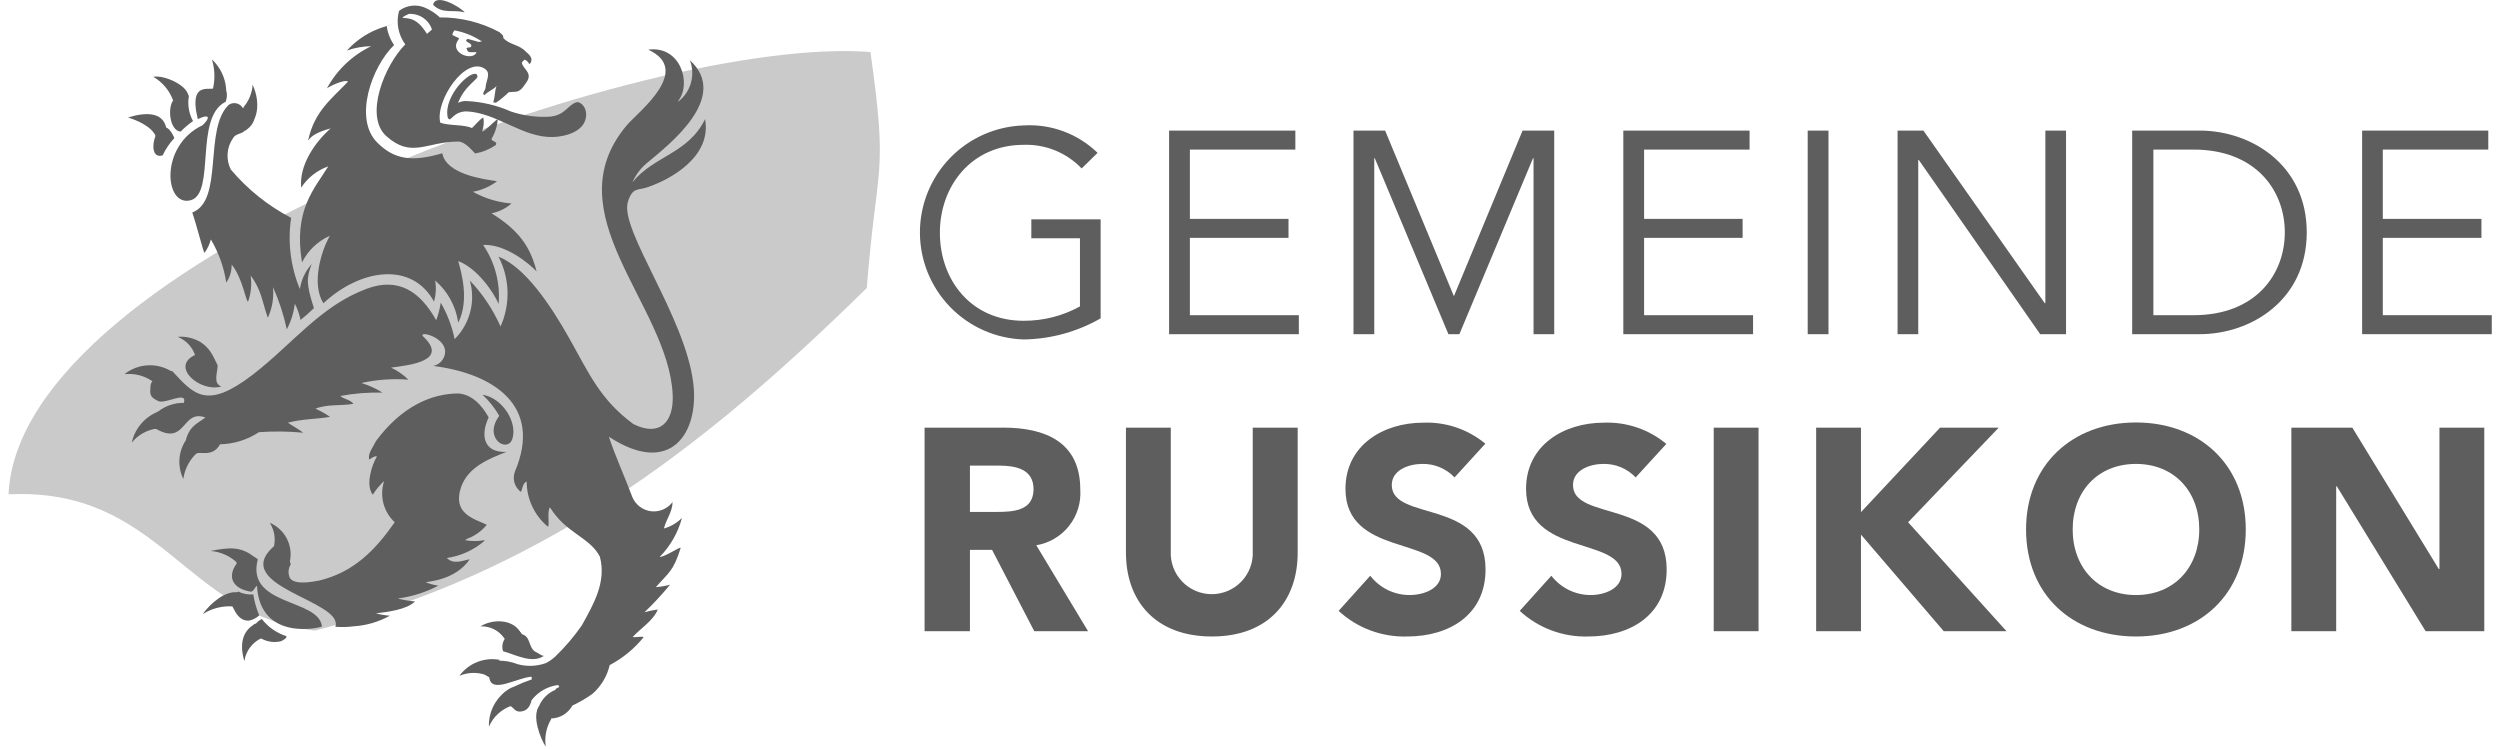 <svg width="237" height="71" viewBox="0 0 237 71" fill="none" xmlns="http://www.w3.org/2000/svg">
<g clip-path="url(#clip0_98_4615)">
<path d="M104.04 14.48C103.117 13.586 102.018 12.894 100.812 12.448C99.607 12.002 98.323 11.812 97.04 11.89C94.404 11.973 91.905 13.078 90.07 14.971C88.235 16.865 87.209 19.398 87.209 22.035C87.209 24.672 88.235 27.205 90.07 29.099C91.905 30.992 94.404 32.097 97.04 32.18C99.604 32.146 102.117 31.457 104.34 30.18V20.79H97.77V22.59H102.38V29.05C100.744 29.949 98.906 30.417 97.04 30.41C92.04 30.41 89.1 26.52 89.1 22.07C89.1 17.62 92.1 13.73 97.04 13.73C98.063 13.694 99.082 13.875 100.03 14.261C100.978 14.647 101.833 15.229 102.54 15.97L104.02 14.52L104.04 14.48ZM112.8 22.55H122.15V20.75H112.8V14.18H122.8V12.38H110.83V31.68H123.13V29.88H112.8V22.55ZM131.31 12.38H128.31V31.68H130.28V15H130.33L137.31 31.68H138.35L145.33 15H145.38V31.68H147.34V12.38H144.34L137.83 28.08L131.31 12.38ZM155.86 22.55H165.2V20.75H155.86V14.18H165.86V12.38H153.89V31.68H166.19V29.88H155.86V22.55ZM173.34 12.38H171.37V31.68H173.34V12.38ZM182.34 12.38H179.89V31.68H181.85V15.16H181.9L193.41 31.68H195.86V12.38H193.9V28.74H193.84L182.34 12.38Z" fill="#5E5E5E"/>
<path fill-rule="evenodd" clip-rule="evenodd" d="M208.54 31.68H202.13V12.38H208.54C213.37 12.38 218.68 15.59 218.68 22.03C218.68 28.47 213.37 31.68 208.54 31.68ZM207.95 14.18H204.14V29.88H207.95C213.84 29.88 216.6 26.01 216.6 22.03C216.6 18.05 213.84 14.18 207.95 14.18Z" fill="#5E5E5E"/>
<path d="M225.89 22.55H235.24V20.75H225.89V14.18H235.89V12.38H223.93V31.68H236.22V29.88H225.89V22.55Z" fill="#5E5E5E"/>
<path fill-rule="evenodd" clip-rule="evenodd" d="M91.95 59.84H87.65V40.54H95.13C99.08 40.54 102.41 41.9 102.41 46.4C102.499 47.643 102.121 48.874 101.349 49.853C100.578 50.831 99.469 51.486 98.24 51.69L103.15 59.84H98.05L94.05 52.13H91.95V59.84ZM94.69 44.14H91.95V48.53H94.41C95.98 48.53 97.98 48.47 97.98 46.37C97.98 44.44 96.24 44.14 94.69 44.14Z" fill="#5E5E5E"/>
<path d="M123.02 40.54H118.76V52.24C118.787 52.767 118.706 53.293 118.523 53.788C118.34 54.283 118.058 54.735 117.694 55.117C117.331 55.499 116.894 55.804 116.409 56.012C115.924 56.22 115.402 56.327 114.875 56.327C114.348 56.327 113.826 56.22 113.341 56.012C112.856 55.804 112.419 55.499 112.055 55.117C111.692 54.735 111.41 54.283 111.227 53.788C111.044 53.293 110.963 52.767 110.99 52.24V40.54H106.74V52.4C106.74 56.95 109.52 60.34 114.89 60.34C120.26 60.34 123.02 56.95 123.02 52.4V40.54ZM140.82 42.07C139.166 40.694 137.06 39.981 134.91 40.07C131.12 40.07 127.55 42.22 127.55 46.34C127.55 52.77 136.6 50.87 136.6 54.41C136.6 55.77 135.05 56.41 133.6 56.41C132.885 56.406 132.18 56.239 131.539 55.922C130.898 55.605 130.337 55.146 129.9 54.58L126.9 57.91C128.663 59.537 130.992 60.409 133.39 60.34C137.39 60.34 140.83 58.29 140.83 53.98C140.83 47.22 131.94 49.48 131.94 45.98C131.94 44.53 133.61 43.98 134.81 43.98C135.384 43.965 135.956 44.071 136.486 44.292C137.017 44.512 137.495 44.842 137.89 45.26L140.8 42.07H140.82ZM157.95 42.07C156.292 40.695 154.183 39.982 152.03 40.07C148.24 40.07 144.67 42.22 144.67 46.34C144.67 52.77 153.72 50.87 153.72 54.41C153.72 55.77 152.17 56.41 150.78 56.41C150.063 56.407 149.356 56.241 148.713 55.924C148.07 55.607 147.508 55.147 147.07 54.58L144.07 57.91C145.833 59.537 148.162 60.409 150.56 60.34C154.56 60.34 158 58.29 158 53.98C158 47.22 149.12 49.48 149.12 45.98C149.12 44.53 150.78 43.98 151.98 43.98C152.554 43.965 153.126 44.071 153.656 44.292C154.187 44.512 154.665 44.842 155.06 45.26L157.98 42.07H157.95ZM162.46 59.84H166.71V40.54H162.46V59.84ZM172.17 59.84H176.42V50.68L184.27 59.84H190.22L180.89 49.51L189.48 40.54H183.92L176.42 48.55V40.54H172.17V59.84Z" fill="#5E5E5E"/>
<path fill-rule="evenodd" clip-rule="evenodd" d="M202.49 60.34C196.46 60.34 192.07 56.38 192.07 50.19C192.07 44.05 196.47 40.05 202.49 40.05C208.51 40.05 212.9 44.04 212.9 50.19C212.9 56.34 208.52 60.34 202.49 60.34ZM202.49 43.98C198.86 43.98 196.49 46.59 196.49 50.19C196.49 53.79 198.87 56.41 202.49 56.41C206.11 56.41 208.49 53.79 208.49 50.19C208.49 46.59 206.12 43.98 202.49 43.98Z" fill="#5E5E5E"/>
<path d="M217.22 59.84H221.47V46.1H221.53L229.95 59.84H235.51V40.54H231.26V53.95H231.2L223 40.54H217.22V59.84Z" fill="#5E5E5E"/>
<path fill-rule="evenodd" clip-rule="evenodd" d="M82.52 4.93C84.21 17.02 83.15 14.99 82.17 27.3C66.11 43.1 51.05 54.3 29.86 59.78C17.44 58.32 15.27 46.19 0.81 46.86C1.81 24.5 61.52 3.28 82.52 4.93Z" fill="#CACACA"/>
<path fill-rule="evenodd" clip-rule="evenodd" d="M44.06 1.18C42.98 0.87 41.97 1.37 41.06 0.46C41.28 -0.72 43.68 0.69 44.06 1.18ZM40.95 2.79L40.86 2.88L40.48 3.21C39.83 2.21 39.3 1.7 38.17 1.7C38.17 1.54 38.65 1.4 38.75 1.32C39.228 1.288 39.702 1.415 40.1 1.681C40.498 1.947 40.797 2.337 40.95 2.79ZM36.66 2.46C36.748 3.11 36.987 3.73 37.36 4.27C35.24 6.32 33.48 11.27 35.78 13.53C37.4 15.15 39.09 15.36 41.93 14.53C42.3 16.53 45.84 16.99 47.12 17.18C46.446 17.689 45.662 18.032 44.83 18.18C45.956 18.808 47.205 19.187 48.49 19.29C47.955 19.763 47.302 20.084 46.6 20.22C49.17 21.83 50.25 23.32 50.87 25.73C50.2 25.02 47.93 23.11 45.8 23.22C46.919 24.863 47.438 26.84 47.27 28.82C46.83 27.76 45.27 25.44 43.44 24.75C43.69 25.67 44.54 28.43 43.44 30.59C43.22 29.035 42.441 27.613 41.25 26.59C41.368 27.256 41.33 27.941 41.14 28.59C39.05 24.75 34.14 25.49 30.66 28.75C29.5 26.92 30.44 23.81 31.27 22.35C30.123 22.861 29.189 23.755 28.63 24.88C27.8 19.88 29.83 17.88 31.12 15.77C30.065 16.143 29.162 16.853 28.55 17.79C28.35 15.62 29.9 13.44 31.35 12.17C30.78 12.32 29.58 12.7 29.27 13.27H29.22C29.82 10.51 31.49 9.33 32.99 7.74C32.71 7.47 31.19 8.2 30.99 8.38C31.933 6.637 33.403 5.237 35.19 4.38C34.406 4.39 33.629 4.528 32.89 4.79C33.674 3.918 34.645 3.235 35.73 2.79C36.21 2.59 36.73 2.46 37.19 2.28L36.67 2.45L36.66 2.46ZM45.6 3.79L45.65 3.92C45.576 3.953 45.496 3.97 45.415 3.97C45.334 3.97 45.254 3.953 45.18 3.92L44.36 3.69C44.26 3.69 44.26 3.77 44.18 3.82C44.26 4.1 44.79 4.07 44.66 4.43C44.54 4.56 44.38 4.43 44.22 4.58C44.27 4.71 44.31 4.89 44.49 4.94C44.72 4.955 44.95 4.955 45.18 4.94C44.87 5.82 42.72 5.1 43.34 3.94C43.422 3.847 43.483 3.738 43.52 3.62L42.9 3.33C42.85 3.22 43.01 2.96 43.09 2.88C43.984 3.045 44.837 3.385 45.6 3.88V3.79ZM64.31 9.62C64.888 9.172 65.306 8.55 65.503 7.846C65.699 7.141 65.663 6.392 65.4 5.71C69.28 9.23 63.29 13.8 61.53 15.29C60.843 15.813 60.3 16.501 59.95 17.29C61.95 14.78 65.26 14.57 66.84 11.29C67.5 14.91 63.46 17.03 61.52 17.7C60.52 18.11 59.98 17.64 59.52 19.15C58.74 21.81 64.94 29.96 65.72 36.3C66.31 41.04 63.57 45.25 57.72 41.4C58.36 43.32 59.23 45.21 59.95 47.13C60.101 47.489 60.345 47.802 60.656 48.036C60.967 48.271 61.335 48.419 61.722 48.466C62.108 48.512 62.501 48.456 62.859 48.302C63.217 48.148 63.528 47.903 63.76 47.59C63.76 48.51 63.14 49.26 62.94 50.1C63.587 49.921 64.177 49.576 64.65 49.1C64.275 50.499 63.544 51.776 62.53 52.81C63.15 52.74 64.45 51.81 64.53 51.94C63.82 54.22 63.35 54.3 62.18 55.66C62.633 55.625 63.081 55.548 63.52 55.43C62.768 56.349 61.96 57.221 61.1 58.04C61.514 57.925 61.935 57.838 62.36 57.78C61.92 58.86 60.74 59.55 59.98 60.39C60.13 60.45 60.72 60.31 61.03 60.39C60.146 61.487 59.047 62.392 57.8 63.05C57.552 64.114 56.974 65.073 56.15 65.79C55.552 66.21 54.92 66.578 54.26 66.89C54.062 67.25 53.773 67.552 53.422 67.766C53.071 67.98 52.671 68.098 52.26 68.11C51.56 69.11 50.43 68 51.11 66.92C51.254 66.578 51.464 66.267 51.728 66.007C51.993 65.746 52.306 65.54 52.65 65.4C52.65 65.17 53.26 65.22 52.9 64.94C51.91 65.067 51.011 65.581 50.4 66.37C50.24 66.99 49.99 67.37 49.4 67.45C48.81 67.53 48.69 67.07 48.4 66.94C47.67 66.68 47.4 66.18 47.74 65.72C48.017 65.432 48.36 65.216 48.74 65.09C49.29 64.827 49.854 64.596 50.43 64.4C50.38 64.33 50.43 64.2 50.38 64.15C48.94 64.27 46.55 65.82 46.38 64.2C45.26 63.71 46.05 62.82 47.25 62.63C47.88 62.624 48.504 62.74 49.09 62.97C49.96 63.203 50.88 63.169 51.73 62.87C52.067 62.703 52.377 62.487 52.65 62.23C53.582 61.332 54.423 60.344 55.16 59.28C56.23 57.34 57.51 55.21 56.87 52.78C55.93 50.92 53.65 50.57 52.14 48.1C51.83 48.44 52.14 49.92 51.93 49.92C51.302 49.398 50.798 48.743 50.452 48.004C50.106 47.264 49.928 46.457 49.93 45.64C49.54 45.82 49.54 46.31 49.39 46.64C49.093 46.424 48.875 46.115 48.772 45.763C48.669 45.41 48.686 45.032 48.82 44.69C51.47 38.43 46.75 35.41 41.07 34.69C41.384 34.627 41.666 34.458 41.872 34.213C42.077 33.968 42.193 33.66 42.2 33.34C42.2 31.98 39.79 31.34 40.07 31.85C42.64 34.23 38.82 34.61 37.07 34.85C37.679 35.132 38.234 35.518 38.71 35.99C37.219 35.876 35.719 35.984 34.26 36.31C34.965 36.522 35.637 36.828 36.26 37.22C34.919 37.184 33.578 37.292 32.26 37.54C32.59 37.84 33.18 37.87 33.51 38.28C32.32 38.5 31.12 38.28 29.9 38.74C30.387 38.956 30.852 39.217 31.29 39.52C30.07 39.73 28.66 39.71 27.29 40.07C27.81 40.43 28.29 40.67 28.75 41.02C27.354 40.888 25.949 40.872 24.55 40.97C23.452 41.692 22.174 42.091 20.86 42.12C20.09 43.51 18.75 42.61 18.43 43.12C18.142 42.974 17.912 42.737 17.774 42.445C17.636 42.154 17.6 41.825 17.67 41.51C18.06 40.37 18.67 40.17 19.48 39.58C17.21 38.76 17.67 42.3 14.8 40.66C14.75 40.66 13.18 40.57 14.98 39.02C15.678 38.472 16.543 38.179 17.43 38.19C17.79 36.99 15.67 38.35 15 38.02C14.33 37.69 14.18 37.49 14.26 36.82C14.26 36.61 14.26 36.33 14.44 36.18C14.37 35.03 15.02 35.09 16.33 35.18C18.39 37.4 19.58 38.88 23.96 35.52C27.75 32.6 30.38 28.99 34.8 27.36C37.8 26.26 39.85 27.66 41.35 30.36C41.556 29.822 41.7 29.261 41.78 28.69C42.404 29.765 42.849 30.933 43.1 32.15C43.814 31.436 44.325 30.544 44.578 29.566C44.831 28.589 44.818 27.561 44.54 26.59C45.753 27.866 46.737 29.341 47.45 30.95C47.919 29.904 48.146 28.765 48.113 27.618C48.08 26.472 47.788 25.348 47.26 24.33C49.77 25.33 52.16 28.84 54.04 32.2C55.92 35.56 56.94 37.9 60.04 40.2C62.54 41.45 63.9 40.03 63.77 37.39C63.35 28.85 52.34 20.23 59.45 11.84C60.54 10.58 65.68 6.65 61.45 4.71C64.51 4.28 65.6 7.93 64.29 9.57L64.31 9.62ZM21.31 9.69C18.44 11.24 20.43 18.31 18.09 18.98C15.59 19.67 15.09 13.81 19.19 11.88C19.84 11.29 20.04 10.69 18.75 11.29C17.75 7.16 20.46 8.96 20.45 8.18C21.45 7.91 21.7 8.94 21.37 9.69H21.31ZM17.9 9.15C17.77 9.95 17.911 10.77 18.3 11.48C17.875 11.774 17.48 12.11 17.12 12.48C16.05 12.37 15.87 10.13 16.45 9.48C16.39 8.38 17.56 8.14 17.9 9.1V9.15ZM23.26 12.32C22.98 12.73 22.37 12.63 22.11 13.07C21.802 13.502 21.618 14.009 21.577 14.538C21.537 15.067 21.641 15.597 21.88 16.07C23.47 17.955 25.413 19.511 27.6 20.65C27.258 22.937 27.545 25.274 28.43 27.41C28.559 26.523 28.949 25.695 29.55 25.03C29.04 26.36 29.03 26.94 29.76 29.21C29.358 29.607 28.934 29.98 28.49 30.33C28.381 29.794 28.199 29.276 27.95 28.79C27.849 29.64 27.591 30.464 27.19 31.22C26.895 29.845 26.456 28.504 25.88 27.22C25.976 28.216 25.807 29.22 25.39 30.13C24.88 28.7 24.78 27.44 23.76 26.13C23.884 26.957 23.801 27.802 23.52 28.59C23.32 28.66 23.01 26.36 21.96 25.08C21.973 25.689 21.794 26.287 21.45 26.79C21.231 25.346 20.735 23.957 19.99 22.7C19.871 23.162 19.664 23.596 19.38 23.98C19.31 23.98 18.53 20.98 18.23 20.14C21.23 19.02 19.29 12.24 21.68 9.94C21.785 9.867 21.904 9.817 22.029 9.792C22.154 9.767 22.283 9.768 22.408 9.796C22.533 9.823 22.651 9.875 22.754 9.95C22.858 10.025 22.945 10.12 23.01 10.23C24.14 10.06 24.71 11.47 23.19 12.43L23.26 12.32ZM16.53 13.09C16.075 13.574 15.701 14.128 15.42 14.73C13.49 15.32 15.14 9.84 16.53 13.09ZM20.63 34.64C20.63 35.34 20.17 36.33 20.98 36.64C18.98 37.23 16.07 34.74 18.52 33.64C18.37 32.95 19.34 31.87 20.6 34.56L20.63 34.64ZM46.32 39.58C45.52 41.27 45.85 42.94 48.01 42.84C46.38 43.48 44.37 44.26 43.71 46.18C42.85 48.74 44.99 49.18 46.15 49.75C45.643 50.364 44.98 50.83 44.23 51.1L44.1 51.21C44.702 51.32 45.318 51.32 45.92 51.21V51.28C44.911 52.147 43.677 52.709 42.36 52.9C43.02 53.57 43.93 53.11 44.53 53.02C43.12 55.08 40.43 55.12 40.36 55.2C40.745 55.355 41.148 55.463 41.56 55.52C40.355 56.151 39.049 56.564 37.7 56.74C38.239 56.875 38.787 56.969 39.34 57.02C38.56 57.8 36.69 58.02 35.68 58.14H35.63C36.065 58.258 36.51 58.335 36.96 58.37C35.921 58.948 34.767 59.289 33.58 59.37C32.987 59.447 32.387 59.463 31.79 59.42C32.63 56.95 21.79 55.61 25.9 51.84C26.71 51.46 27.27 52.14 27.56 53.51C27.435 53.708 27.364 53.935 27.355 54.168C27.346 54.402 27.4 54.634 27.51 54.84C28.03 55.47 29.57 55.16 30.25 55.04C33.53 54.25 35.55 52.18 37.42 49.51C36.895 49.024 36.521 48.396 36.344 47.703C36.166 47.009 36.193 46.279 36.42 45.6C36 45.98 35.637 46.418 35.34 46.9C34.65 46.02 35.2 44.18 35.73 43.27C35.57 43.17 35.13 43.48 34.99 43.57C34.86 42.96 35.37 42.4 35.63 41.83C38.1 38.48 40.96 37.31 43.44 37.3C45.14 37.4 46.08 39.16 46.32 39.55V39.58ZM48.56 41.63C48.09 42.98 45.77 41.53 47.33 39.42C46.905 38.676 46.369 38.002 45.74 37.42C47.66 37.72 49.1 40.09 48.56 41.64V41.63ZM24.44 53.02C23.26 57.48 30.25 56.73 30.52 59.39C30.52 59.48 24.66 60.92 24.36 55.53C24.06 55.74 24.06 56.25 23.54 56.04C22.29 55.79 21.41 54.85 22.44 53.41C22.12 52.08 23.86 52.51 24.44 53.02ZM24.57 58.35C24.288 58.601 23.942 58.771 23.57 58.84C22.72 58.84 22.38 58.18 22.04 57.5C21.34 56.5 21.99 56.62 22.59 56.08C23.03 56.298 23.521 56.39 24.01 56.35C24.119 57.037 24.31 57.709 24.58 58.35H24.57ZM24.82 58.68C25.416 59.448 26.233 60.017 27.16 60.31C27.16 60.57 26.85 60.65 26.67 60.78C26.021 60.949 25.331 60.856 24.75 60.52C23.75 60.61 23.75 59.12 24.26 59.12C24.416 58.938 24.606 58.788 24.82 58.68ZM49.49 60.13C50.3 60.33 50.1 61.35 50.71 61.76C50.97 61.87 51.3 62.16 51.56 62.18C50.43 62.95 48.85 62.05 47.69 61.74C47.625 61.544 47.605 61.336 47.633 61.132C47.661 60.927 47.735 60.731 47.85 60.56C47.52 59.7 48.72 58.97 49.49 60.13ZM41.64 1.65C43.639 1.625 45.611 2.11 47.37 3.06C47.48 3.21 47.76 3.31 47.71 3.6C48.3 4.26 49.22 4.21 49.83 4.88C50.11 5.13 50.52 5.44 50.34 5.88C50.29 5.94 50.27 6.06 50.16 6.06C50.12 5.966 50.061 5.881 49.987 5.811C49.913 5.74 49.826 5.686 49.73 5.65C49.73 5.65 49.47 5.89 49.47 5.94C49.55 6.52 50.47 6.86 49.98 7.69C49.69 8.11 49.45 8.57 48.98 8.69L48.23 8.74C47.856 9.111 47.447 9.446 47.01 9.74L46.75 9.69C46.95 9.2 46.88 8.61 47.08 8.15C46.79 8.48 46.23 8.69 45.92 9.02C45.64 8.86 46 8.58 46.03 8.33C46.03 7.76 46.57 6.99 46.03 6.57C44.19 5.16 41.21 9.57 41.74 11.63C42.58 11.94 43.96 11.78 44.74 12.14C44.91 12.01 45.5 11.27 45.82 11.14C45.899 11.575 45.861 12.024 45.71 12.44C45.85 12.58 46.66 11.64 47.19 11.28C47.145 11.949 46.939 12.597 46.59 13.17C46.64 13.47 47.2 13.37 47 13.75C46.414 14.152 45.749 14.425 45.05 14.55C44.63 14.13 44.05 13.42 43.44 13.42C40.44 13.42 39.03 15.05 36.63 12.91C34.5 11.01 36.46 6.17 38.42 4.21C38.089 3.759 37.864 3.238 37.761 2.688C37.659 2.137 37.683 1.57 37.83 1.03C38.184 0.76 38.604 0.591 39.046 0.542C39.488 0.492 39.936 0.564 40.34 0.75C40.827 0.967 41.276 1.261 41.67 1.62L41.64 1.65Z" fill="#5E5E5E"/>
<path fill-rule="evenodd" clip-rule="evenodd" d="M17.38 45.4C17.072 44.772 16.948 44.069 17.024 43.373C17.101 42.677 17.373 42.017 17.81 41.47C18.079 41.964 18.416 42.419 18.81 42.82C18.028 43.471 17.517 44.392 17.38 45.4ZM12.49 41.96C12.635 41.297 12.942 40.681 13.383 40.166C13.825 39.651 14.387 39.254 15.02 39.01C14.873 39.534 14.838 40.083 14.92 40.62C13.966 40.732 13.094 41.213 12.49 41.96ZM11.84 35.44C12.457 34.961 13.205 34.679 13.985 34.633C14.765 34.586 15.541 34.777 16.21 35.18C15.586 35.412 15.008 35.75 14.5 36.18C13.73 35.627 12.784 35.375 11.84 35.47V35.44ZM12.16 11.13C13.75 10.64 15.44 10.57 15.76 12.13C15.356 12.279 15.008 12.548 14.76 12.9C14.32 11.9 12.76 11.33 12.17 11.15L12.16 11.13ZM14.53 7.28C15.64 7.08 17.8 8.16 17.8 9.01C17.31 9.1 16.84 9.283 16.42 9.55C16.081 8.592 15.411 7.787 14.53 7.28ZM20.09 5.64C20.6 6.112 20.985 6.701 21.214 7.357C21.442 8.012 21.506 8.714 21.4 9.4C21.059 9.013 20.64 8.703 20.17 8.49C20.402 7.55 20.374 6.565 20.09 5.64ZM23.95 8.03C24.77 9.85 24.39 11.66 23.24 12.23C23.382 11.536 23.33 10.817 23.09 10.15C23.598 9.555 23.9 8.811 23.95 8.03ZM16.84 31.93C17.622 31.867 18.404 32.056 19.07 32.47C19.729 32.917 20.207 33.583 20.42 34.35C19.868 33.961 19.205 33.761 18.53 33.78C18.407 33.364 18.19 32.981 17.898 32.661C17.605 32.34 17.243 32.091 16.84 31.93ZM23.15 62.64C22.79 61.4 22.78 59.92 24.15 59.17C24.269 59.651 24.483 60.103 24.78 60.5C24.357 60.698 23.989 60.996 23.708 61.369C23.427 61.742 23.243 62.179 23.17 62.64H23.15ZM19.25 58.17C19.92 57.25 21.36 55.92 22.62 56.17C22.306 56.541 22.124 57.005 22.1 57.49C21.099 57.415 20.099 57.664 19.25 58.2V58.17ZM19.95 52.23C21.78 51.88 22.89 51.77 24.22 52.9C23.638 52.947 23.076 53.132 22.58 53.44C21.875 52.736 20.943 52.307 19.95 52.23ZM25.57 49.56C26.266 49.853 26.838 50.38 27.187 51.051C27.536 51.721 27.64 52.492 27.48 53.23C27.122 52.635 26.587 52.166 25.95 51.89C26.051 51.497 26.07 51.086 26.004 50.685C25.939 50.284 25.791 49.901 25.57 49.56ZM51.74 70.79C51.22 70.01 50.37 67.79 51.14 66.96C51.14 67.31 52.02 68.08 52.26 68.16C51.785 68.949 51.601 69.88 51.74 70.79ZM46.35 68.87C46.328 68.234 46.458 67.602 46.729 67.026C47.001 66.451 47.406 65.948 47.91 65.56C48.041 66.037 48.255 66.487 48.54 66.89C48.054 67.049 47.607 67.309 47.23 67.654C46.852 67.999 46.552 68.42 46.35 68.89V68.87ZM43.55 64.07C43.981 63.477 44.572 63.02 45.255 62.753C45.937 62.485 46.681 62.418 47.4 62.56C46.899 62.96 46.561 63.529 46.45 64.16C46.003 63.934 45.511 63.808 45.01 63.792C44.509 63.777 44.011 63.872 43.55 64.07ZM45.55 59.38C46.71 58.64 48.77 58.66 49.42 60.11C48.852 60.036 48.278 60.186 47.82 60.53C47.573 60.159 47.234 59.859 46.836 59.657C46.438 59.456 45.995 59.36 45.55 59.38Z" fill="#5E5E5E"/>
<path fill-rule="evenodd" clip-rule="evenodd" d="M45.21 7.12C45.61 7.47 43.91 8.02 43.3 10.12C43.13 10.73 42.54 11.69 42.43 11.06C42.07 9.06 44.63 6.57 45.21 7.06V7.12Z" fill="#5E5E5E"/>
<path fill-rule="evenodd" clip-rule="evenodd" d="M42.88 10.19C43.041 9.987 43.249 9.826 43.486 9.72C43.722 9.613 43.981 9.566 44.24 9.58C45.696 9.65 47.127 9.989 48.46 10.58C49.642 10.97 50.887 11.133 52.13 11.06C53.64 10.91 53.81 9.93 54.67 9.69C55.03 9.6 55.82 10.27 55.49 11.37C55.16 12.47 53.68 12.95 52.42 12.99C49.55 13.07 47.09 10.68 44.23 10.56C43.03 10.56 42.73 11.49 42.57 11.29C42.41 11.09 42.75 10.37 42.88 10.21V10.19Z" fill="#5E5E5E"/>
</g>
<defs>
<clipPath id="clip0_98_4615">
<rect width="237" height="71" fill="white"/>
</clipPath>
</defs>
</svg>
